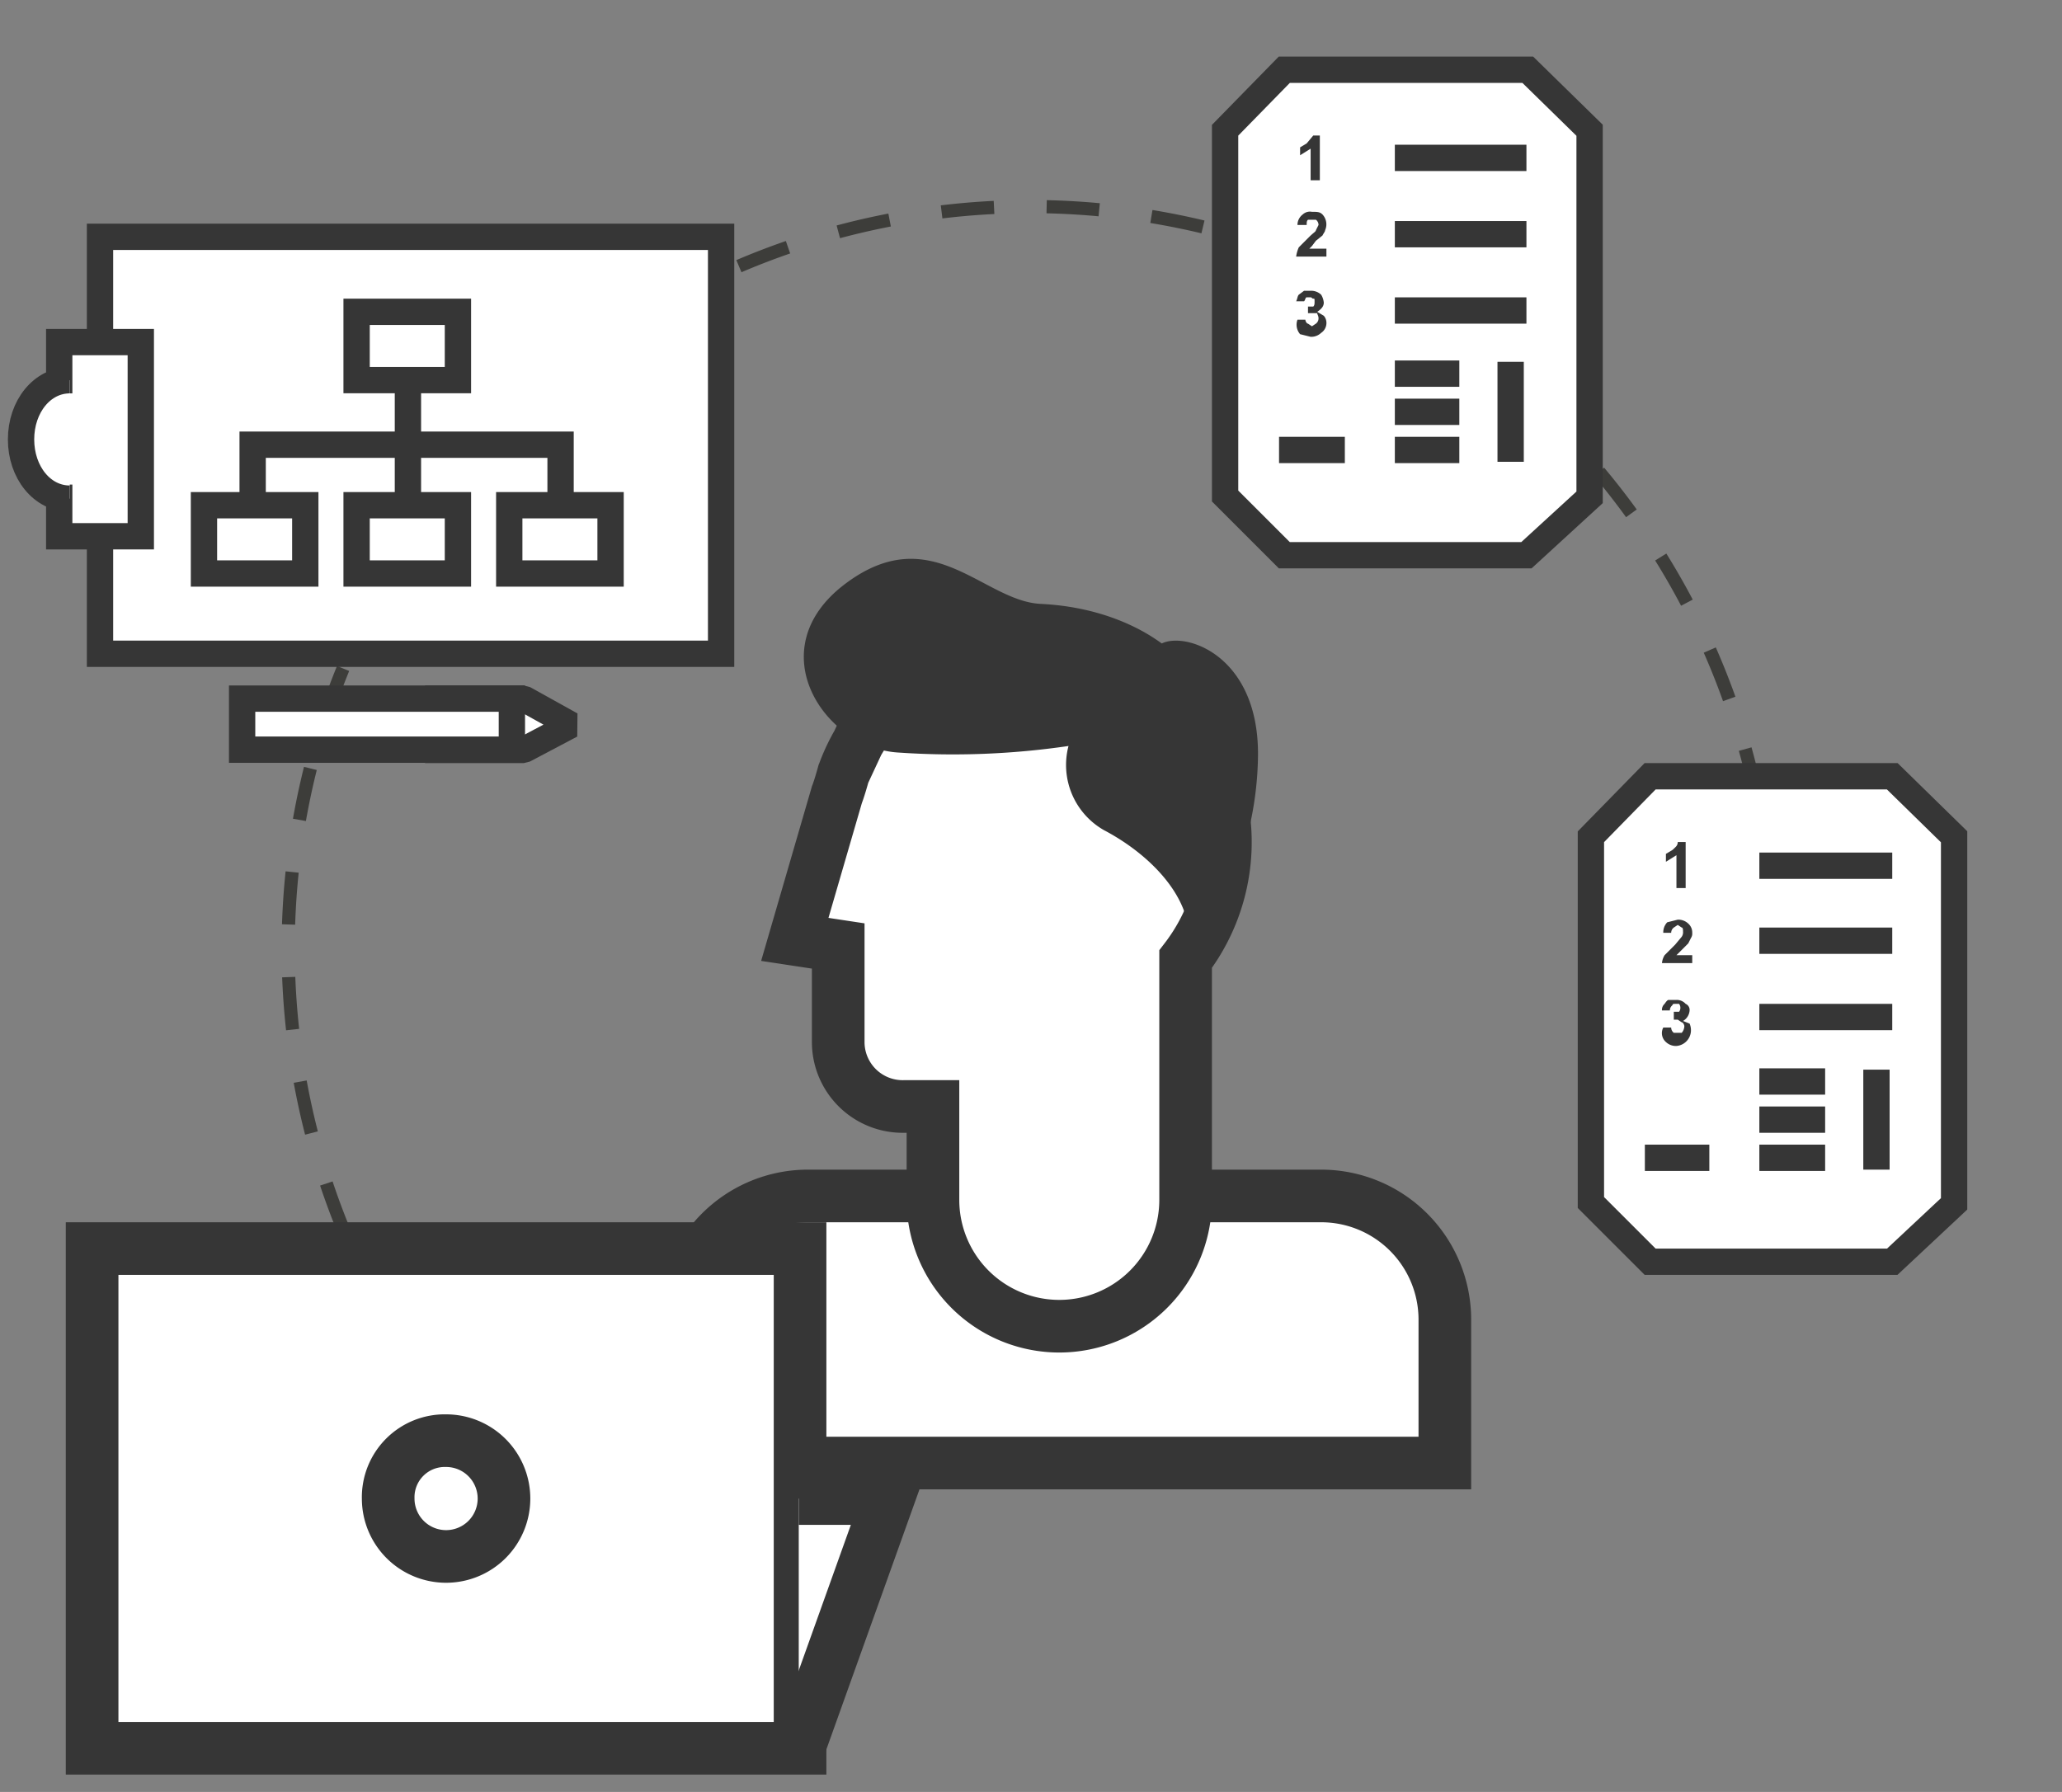 <svg xmlns="http://www.w3.org/2000/svg" viewBox="0 0 156.7 136.2"><rect x="0" y="0" width="156.7" height="136.2" fill="#808080" stroke="none"/><defs><style>.a,.e{fill:none;}.a{stroke:#3d3d3a;stroke-dasharray:4;}.a,.b,.d,.e{stroke-miterlimit:10;}.b,.d,.f,.g{fill:#fff;}.b,.d,.e,.g{stroke:#363636;}.b{stroke-width:4px;}.c{fill:#363636;}.d,.e,.g{stroke-width:2px;}.g{stroke-linejoin:bevel;}</style></defs><title>politica de integridad</title><path class="a" d="M26.2,93.7A56.4,56.4,0,1,1,134.7,72"/><path class="b" d="M61.4,90.9h39a9.4,9.4,0,0,1,9.4,9.4v10.9a0,0,0,0,1,0,0H52a0,0,0,0,1,0,0V100.3a9.4,9.4,0,0,1,9.4-9.4Z"/><path class="b" d="M93.1,63.2a15,15,0,0,0-14-14.1,14.8,14.8,0,0,0-15,9.7l3.4-7.3-3.4,7.3s-.3,1.1-.5,1.6l-3.2,11,3.3.5v7.3a4.9,4.9,0,0,0,5,4.9h2.2v7.1a9.6,9.6,0,0,0,9.6,9.6h0a9.6,9.6,0,0,0,9.6-9.6V72.9h0A14.6,14.6,0,0,0,93.1,63.2Z"/><path class="c" d="M79.1,45.9c-4.4-.2-8.3-6.5-14.9-1.5s-1.5,12.5,4.1,12.8a60.5,60.5,0,0,0,12.9-.5,5.7,5.7,0,0,0,2.7,6.4c3.8,2,7.3,5.7,6.3,9.6h.1a25.5,25.5,0,0,0,5.3-15.2c.1-7.6-5.4-9.5-7.3-8.6C88.3,49,85.2,46.2,79.1,45.9Z"/><rect class="d" x="7.6" y="18" width="47.2" height="31.69"/><rect class="d" x="27.1" y="38.4" width="7.7" height="5.19"/><rect class="d" x="27.1" y="23.7" width="7.7" height="5.19"/><rect class="d" x="38.7" y="38.4" width="7.7" height="5.19"/><rect class="d" x="15.5" y="38.4" width="7.7" height="5.19"/><polyline class="e" points="19.2 38.7 19.2 33.8 42.6 33.8 42.6 38.1"/><line class="e" x1="31" y1="28.9" x2="31" y2="38.4"/><rect class="d" x="4.5" y="26" width="6.2" height="14.76"/><path class="d" d="M5.3,37.9c-2.1,0-3.7-2-3.7-4.5s1.6-4.5,3.7-4.5"/><rect class="f" x="5.2" y="29.9" width="1.6" height="6.93"/><polyline class="g" points="32.3 53.1 39.8 53.1 43.4 55.1 39.8 57 32.3 57"/><rect class="d" x="18.4" y="53.1" width="20.5" height="3.88"/><polygon class="d" points="143.8 95.9 125.4 95.9 120.9 91.4 120.9 63.6 125.4 59 143.8 59 148.5 63.6 148.5 91.5 143.8 95.9"/><line class="d" x1="125" y1="88" x2="129.9" y2="88"/><line class="d" x1="133.7" y1="82.2" x2="138.7" y2="82.2"/><line class="d" x1="133.7" y1="65.8" x2="143.8" y2="65.8"/><line class="d" x1="133.7" y1="71.5" x2="143.8" y2="71.5"/><line class="d" x1="133.7" y1="77.3" x2="143.8" y2="77.3"/><line class="d" x1="133.7" y1="85.1" x2="138.7" y2="85.1"/><line class="d" x1="133.7" y1="88" x2="138.7" y2="88"/><line class="d" x1="142.6" y1="81.3" x2="142.6" y2="88.9"/><path class="c" d="M128.1,67.5h-.7V65l-.8.5v-.6l.5-.3c.2-.2.4-.3.4-.6h.6Z"/><path class="c" d="M128.6,72.6v.6h-2.3a1.4,1.4,0,0,1,.2-.6l.8-.8.5-.6a.6.6,0,0,0,.1-.4c0-.1,0-.3-.1-.3l-.3-.2-.3.2a.5.5,0,0,0-.2.4h-.6a1.1,1.1,0,0,1,.3-.8l.8-.2a1.1,1.1,0,0,1,.8.3.9.9,0,0,1,.3.7.6.6,0,0,1-.1.4l-.2.4-.5.5-.4.4h1.2Z"/><path class="c" d="M126.4,78.1h.6a.5.5,0,0,0,.2.4h.6a.8.8,0,0,0,.2-.5c0-.1-.1-.3-.2-.3l-.3-.2h-.3v-.6h.4a.5.5,0,0,0,0-.6h-.3c-.1,0-.2,0-.2.1a.5.5,0,0,0-.2.4h-.6a.6.6,0,0,1,.2-.5q.2-.3.3-.3h.6a.9.9,0,0,1,.7.3.5.5,0,0,1,.3.5,1,1,0,0,1-.5.8l.5.2a1.3,1.3,0,0,1,.1.6,1.2,1.2,0,0,1-1.1,1.1,1.1,1.1,0,0,1-.8-.3A.9.9,0,0,1,126.4,78.1Z"/><polygon class="d" points="116 42.2 97.6 42.2 93.1 37.7 93.1 9.9 97.6 5.3 116.1 5.3 120.8 9.9 120.8 37.8 116 42.2"/><line class="d" x1="97.2" y1="34.2" x2="102.2" y2="34.2"/><line class="d" x1="106" y1="28.4" x2="110.9" y2="28.4"/><line class="d" x1="106" y1="12" x2="116" y2="12"/><line class="d" x1="106" y1="17.8" x2="116" y2="17.8"/><line class="d" x1="106" y1="23.6" x2="116" y2="23.6"/><line class="d" x1="106" y1="31.3" x2="110.9" y2="31.3"/><line class="d" x1="106" y1="34.2" x2="110.9" y2="34.2"/><line class="d" x1="114.8" y1="27.5" x2="114.8" y2="35.1"/><path class="c" d="M100.3,13.7h-.7V11.3l-.8.5v-.6l.5-.3.5-.6h.5Z"/><path class="c" d="M100.8,18.9v.6H98.5a2.5,2.5,0,0,1,.2-.7l.8-.8c.3-.3.5-.4.5-.5l.2-.4a.5.5,0,0,0-.2-.4h-.6c-.1.1-.1.2-.1.4h-.7a1,1,0,0,1,.4-.8.8.8,0,0,1,.7-.2c.4,0,.6,0,.8.2a1.1,1.1,0,0,1,.2,1.2c0,.1-.1.2-.2.4l-.5.4-.3.4-.2.2Z"/><path class="c" d="M98.6,24.3h.6c0,.1.1.3.2.3l.3.2.3-.2a.5.5,0,0,0,.2-.4c0-.2-.1-.3-.1-.4h-.7v-.5h.4c.1-.1.1-.2.1-.4s0-.2-.1-.2-.1-.1-.2-.1h-.3c-.1,0-.1.2-.2.3h-.6c.1-.2.1-.4.2-.5l.4-.3h.5a1.1,1.1,0,0,1,.8.3,1.4,1.4,0,0,1,.2.6c0,.3-.2.5-.5.7l.5.3a.8.8,0,0,1,.2.5.9.9,0,0,1-.4.8,1.1,1.1,0,0,1-.8.3l-.8-.2A1.1,1.1,0,0,1,98.6,24.3Z"/><rect class="b" x="7" y="94.9" width="53.8" height="37.98"/><path class="b" d="M38.3,113.9a4.4,4.4,0,0,1-4.4,4.4,4.4,4.4,0,0,1-4.4-4.4,4.3,4.3,0,0,1,4.4-4.4A4.4,4.4,0,0,1,38.3,113.9Z"/><polyline class="b" points="60.7 132.9 67.5 113.9 60.7 113.9"/></svg>